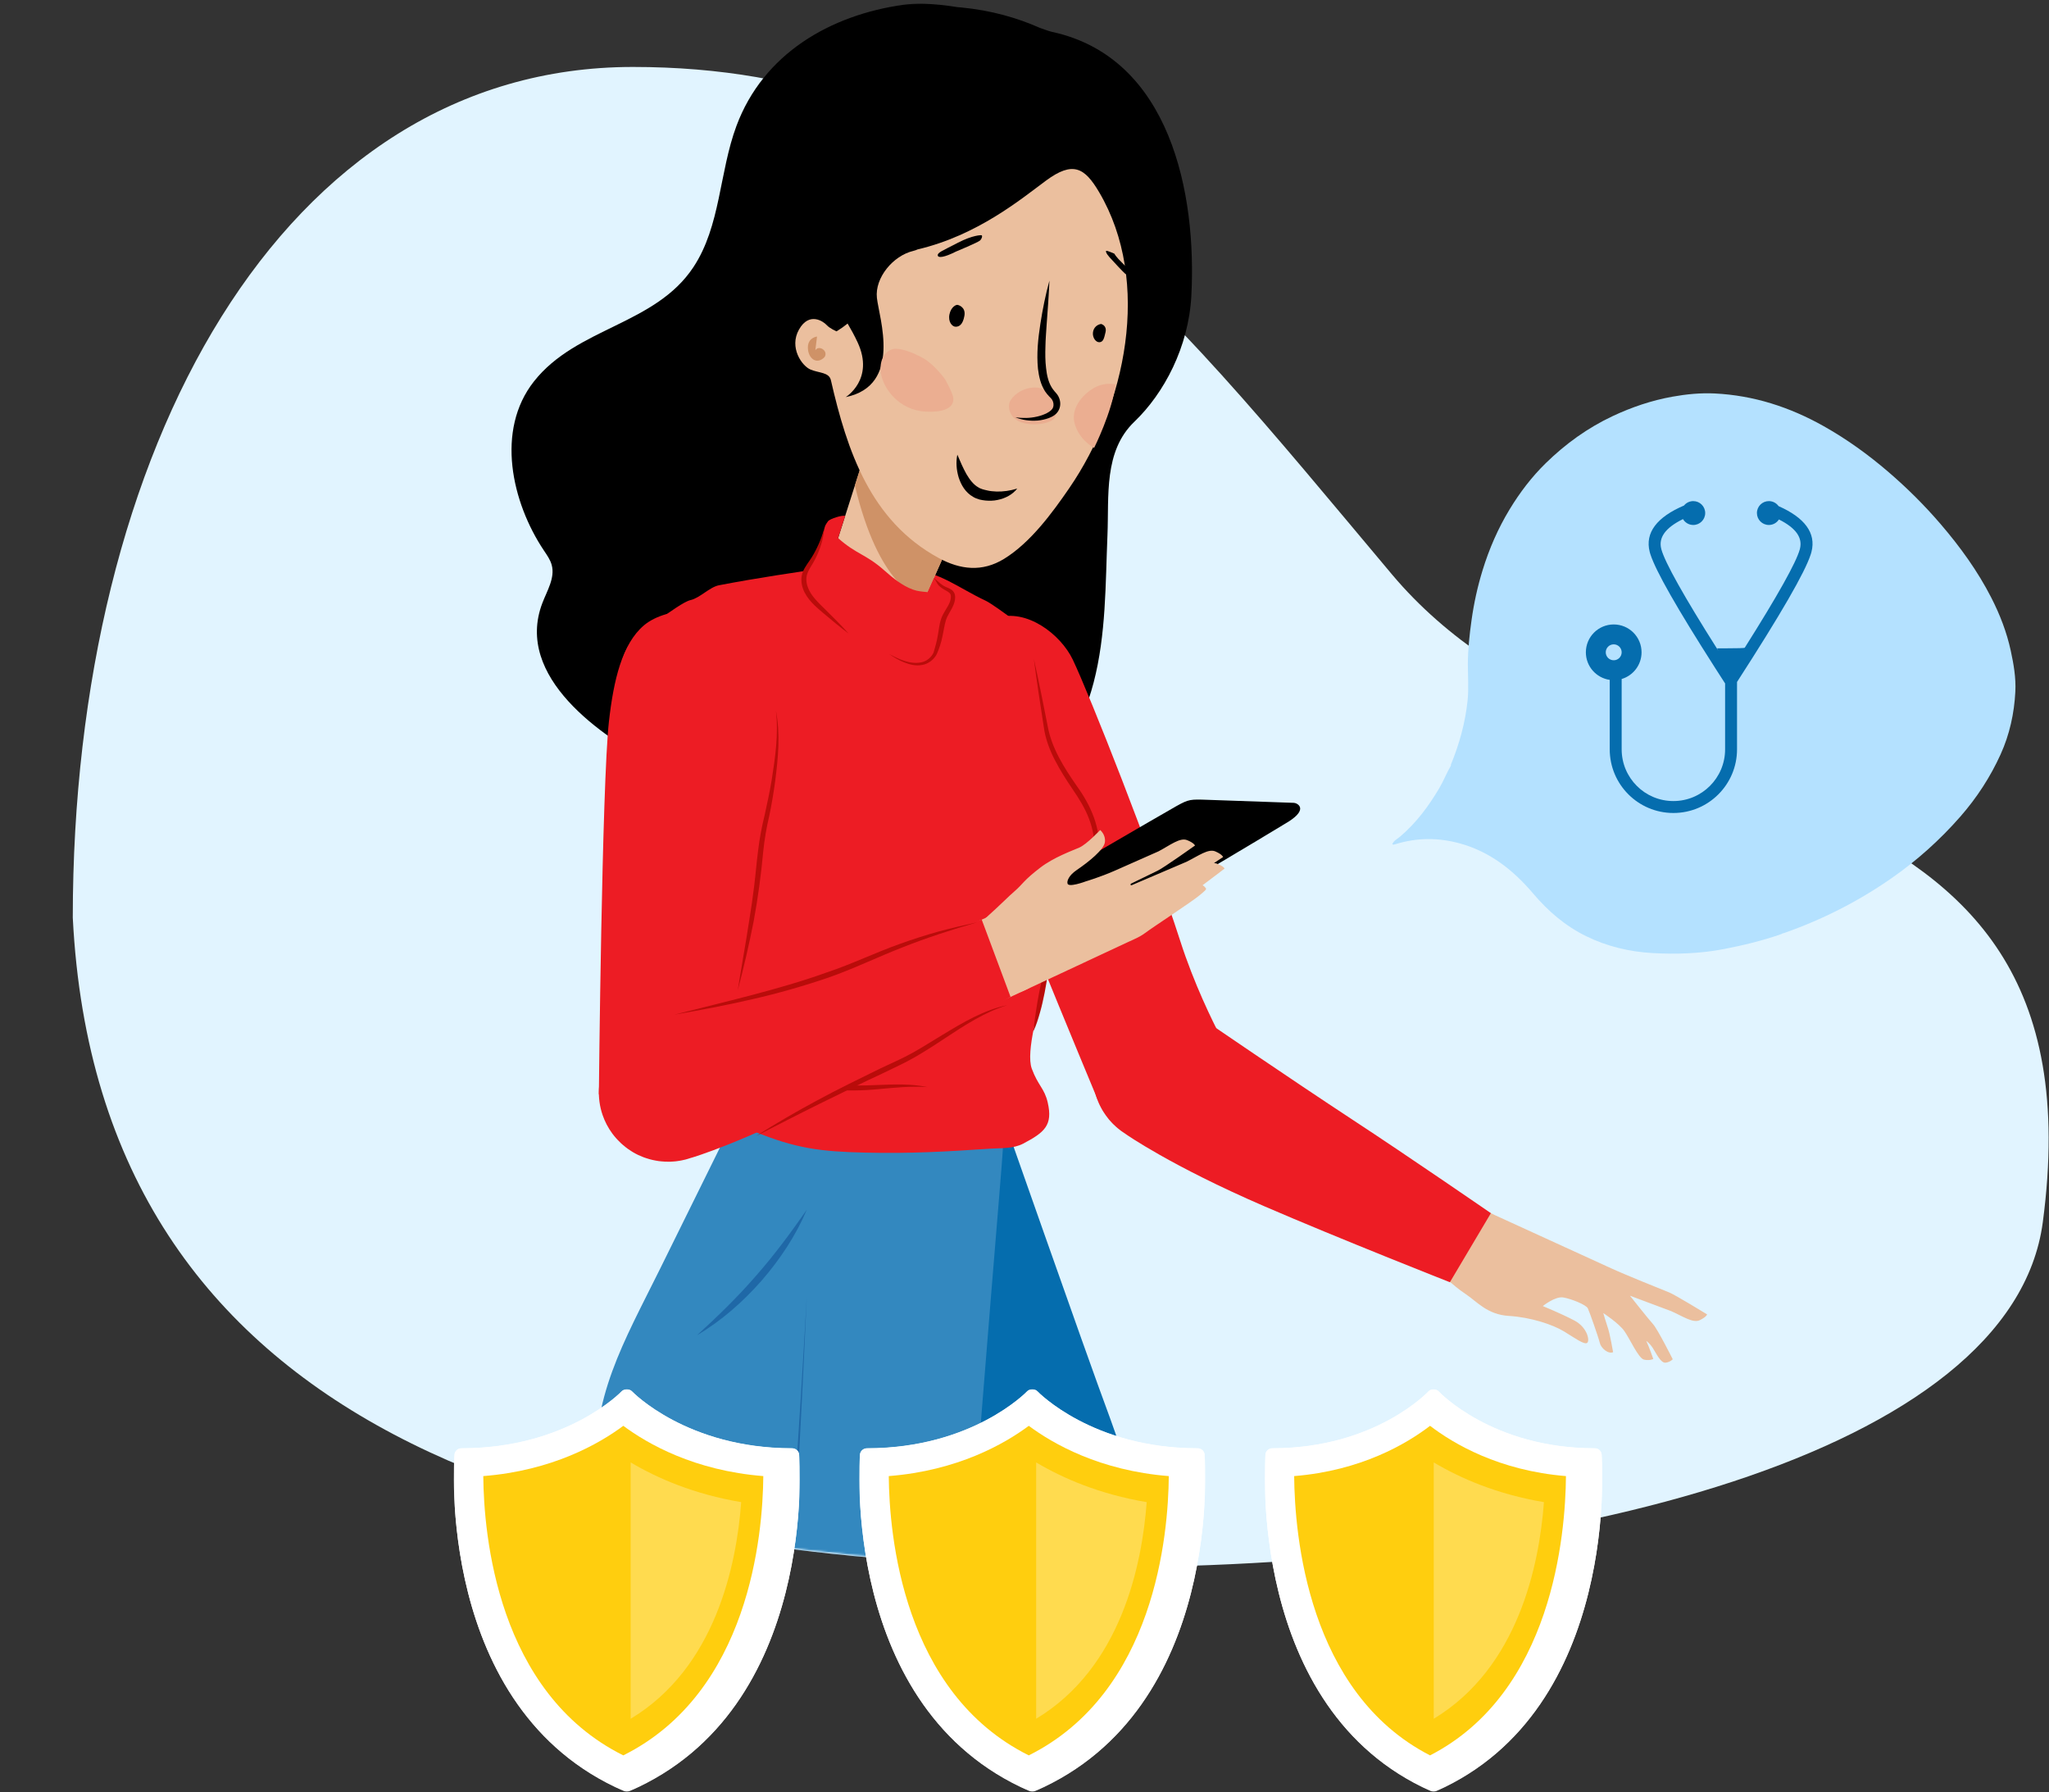 <?xml version="1.0" encoding="UTF-8"?>
<svg width="1043px" height="912px" viewBox="0 0 1043 912" version="1.1" xmlns="http://www.w3.org/2000/svg" xmlns:xlink="http://www.w3.org/1999/xlink">
    <rect x="0" y="0" width="1043" height="912" fill="#333333" stroke="none"/>
    <title>Libra-Plus</title>
    <defs>
        <path d="M322.174,0.602 C143.806,0.602 37.05,195.29 37.05,433.574 C50.205,694.166 284.9,764.109 561.487,764.109 C794.049,764.109 1024.152,706.546 1039.845,588.541 C1072.895,340.012 822.066,393.951 708.503,258.809 C586.939,114.146 500.541,0.602 322.174,0.602 Z" id="path-1"></path>
        <path d="M322.072,34.483 C131.916,164.123 36.838,308.277 36.838,466.947 C49.998,727.233 284.784,797.094 561.479,797.094 C794.132,797.094 1024.325,739.598 1040.023,621.732 C1073.086,373.495 788.25,375.137 743.87,218.779 C686.13,15.348 545.53,-46.085 322.072,34.483 Z" id="path-3"></path>
        <polygon id="path-5" points="0 0.096 171.828 0.096 171.828 204.833 0 204.833"></polygon>
        <polygon id="path-7" points="0 0.017 171.828 0.017 171.828 204.633 0 204.633"></polygon>
        <linearGradient x1="50%" y1="0%" x2="50%" y2="100%" id="linearGradient-9">
            <stop stop-color="#FFFFFF" offset="0%"></stop>
            <stop stop-color="#FFFFFF" offset="100%"></stop>
        </linearGradient>
        <polygon id="path-10" points="0 0.096 176.124 0.096 176.124 204.833 0 204.833"></polygon>
        <polygon id="path-12" points="0 0.017 176.124 0.017 176.124 204.633 0 204.633"></polygon>
        <linearGradient x1="50%" y1="0%" x2="50%" y2="100%" id="linearGradient-14">
            <stop stop-color="#FFFFFF" offset="0%"></stop>
            <stop stop-color="#FFFFFF" offset="100%"></stop>
        </linearGradient>
        <polygon id="path-15" points="0 0.096 176.124 0.096 176.124 204.833 0 204.833"></polygon>
        <polygon id="path-17" points="0 0.017 176.124 0.017 176.124 204.633 0 204.633"></polygon>
    </defs>
    <g id="Ilustraciones-21oct" stroke="none" stroke-width="1" fill="none" fill-rule="evenodd">
        <g id="Libra-Plus">
            <g id="Laura-Copy-3">
                <g id="Background" transform="translate(0, 33.47)">
                    <mask id="mask-2" fill="white">
                        <use xlink:href="#path-1"></use>
                    </mask>
                    <use id="Blob" fill="#E1F4FF" xlink:href="#path-1"></use>
                </g>
                <mask id="mask-4" fill="white">
                    <use xlink:href="#path-3"></use>
                </mask>
                <g id="Mask"></g>
                <g id="Group" mask="url(#mask-4)">
                    <g transform="translate(15.087, -55.73)" id="Persona-/-Woman-/-Laura">
                        <g id="Legs" transform="translate(32.213, 568.787)">
                            <g id="Leg-/-Right" transform="translate(323.295, 0)">
                                <g id="Down" transform="translate(130.497, 425.444)">
                                    <path d="M166.733,618.92 L166.733,618.92 C166.733,618.92 162.506,128.048 119.603,52.338 L119.595,52.34 C119.506,52.186 119.443,52.023 119.352,51.868 C105.8,28.166 75.593,19.933 51.883,33.48 C28.173,47.03 19.939,77.227 33.493,100.929 C34.543,102.764 35.724,104.475 36.964,106.123 L36.906,106.159 C48.649,122.025 36.815,206.013 44.339,254.543 C63.814,380.127 80.632,348.89 128.121,608.008 C129.336,619.276 129.703,622.121 129.791,622.751 C129.797,622.784 129.8,622.817 129.805,622.85 C129.811,622.897 129.816,622.919 129.816,622.919 L129.819,622.919 C130.371,626.422 131.926,629.8 134.51,632.602 C141.468,640.148 153.228,640.626 160.777,633.67 C165.04,629.742 167.045,624.283 166.733,618.92" id="Leg" fill="#CF976F"></path>
                                    <path d="M192.015,457.608 C190.471,441.671 183.27,343.369 181.68,307.662 C180.086,271.951 165.563,159.643 160.836,122.741 C159.143,109.52 155.935,82.009 151.923,64.614 L151.906,64.62 C151.169,59.922 149.995,55.224 148.328,50.581 C134.066,10.881 90.31,-9.741 50.597,4.516 C10.886,18.775 -9.746,62.513 4.518,102.214 C4.75,102.862 5.013,103.494 5.264,104.132 L5.239,104.14 C13.741,129.504 23.604,159.85 28.764,185.222 C38.989,235.466 49.407,298.965 57.37,335.863 C65.338,372.762 102.868,552.601 102.868,552.601 L107.799,583.866 C107.799,583.866 163.785,575.702 170.925,575.315 C178.065,574.929 203.548,569.869 207.963,566.391 C207.963,566.391 193.561,473.546 192.015,457.608" id="Jeans" fill="#056DAE"></path>
                                    <path d="M156.31,576.009 C154.457,570.909 153.441,565.689 152.621,560.436 C151.884,555.173 151.354,549.878 151.66,544.463 C153.518,549.561 154.534,554.783 155.349,560.036 C156.081,565.3 156.611,570.591 156.31,576.009" id="Line" fill="#00549E"></path>
                                    <path d="M202.709,539.329 C186.661,542.956 170.467,545.456 154.231,547.678 C137.985,549.79 121.699,551.62 105.262,552.313 C121.307,548.677 137.501,546.177 153.737,543.96 C169.986,541.857 186.272,540.03 202.709,539.329" id="Line" fill="#00549E"></path>
                                </g>
                                <g id="Group" transform="translate(249.316, 998.108)" fill="#000000">
                                    <g id="Woman-/-Shoe" transform="translate(62.126, 59.805) rotate(-12) translate(-62.126, -59.805) ">
                                        <path d="M56.544,37.287 C56.544,37.287 65.61,28.991 71.491,28.009 C71.491,28.009 72.407,27.823 72.776,28.5 C74.808,32.238 95.005,71.382 99.69,80.929 C104.608,90.948 108.126,95.732 104.193,99.345 L100.261,102.955 L22.711,40.932 C22.711,40.932 14.542,34.997 20.713,27.709 L28.399,18.394 L56.544,37.287 Z" id="Shoe" transform="translate(62.146, 60.674) rotate(-27) translate(-62.146, -60.674) "></path>
                                    </g>
                                </g>
                                <g id="Up">
                                    <path d="M257.502,493.611 L257.599,493.587 C227.773,331.272 200.2,239.346 121.038,51.413 C121.018,51.364 120.958,51.325 120.933,51.275 C120.154,49.202 119.29,47.141 118.227,45.128 C105.136,20.3 75.078,10.424 51.095,23.063 C35.737,31.159 26.634,46.522 25.477,63.045 C25.471,63.086 25.43,63.13 25.427,63.175 C24.787,79.75 23.224,133.124 22.158,161.422 C20.592,202.927 16.666,236.025 36.552,272.43 C56.441,308.837 154.21,494.928 162.055,518.255 L162.066,518.252 C164.711,526.165 169.361,533.527 176.046,539.47 C196.448,557.615 227.704,555.794 245.856,535.398 C256.392,523.563 260.15,508.075 257.502,493.611" id="Leg" fill="#CF976F"></path>
                                    <path d="M280.286,480.573 L280.3,480.567 C280.239,480.36 280.161,480.098 280.079,479.827 C280.068,479.786 280.057,479.745 280.043,479.706 C273.419,457.633 208.957,247.723 194.706,209.387 C180.244,170.487 138.592,50.845 136.173,44.787 C136.164,44.759 136.142,44.74 136.131,44.715 C135.077,41.761 133.818,38.847 132.315,35.99 C115.031,3.107 74.353,-9.546 41.457,7.731 C19.492,19.268 6.57,41.234 5.54,64.348 C5.537,64.39 5.518,64.428 5.518,64.47 C4.48,92.491 2.566,142.253 1.445,170.953 C-0.176,212.456 -4.149,245.551 15.69,281.98 C29.037,306.497 80.569,410.394 112.626,477.782 C128.212,510.543 135.737,529.586 135.737,529.586 L135.759,529.578 C150.73,568.008 193.682,587.746 232.744,573.722 C270.945,560.004 291.474,519.012 280.286,480.573" id="Jeans" fill="#056DAE"></path>
                                </g>
                                <path d="M282.059,964.773 C277.735,936.787 270.732,909.364 264.835,881.668 L246.818,798.685 C235.006,743.323 223.453,687.904 212.218,632.415 C206.69,604.653 201.256,576.871 196.054,549.04 C193.484,535.101 190.819,521.242 187.95,507.41 L183.339,486.725 L178.311,466.134 C171.3,438.752 163.196,411.639 154.021,384.889 C144.92,358.115 134.922,331.62 123.444,305.746 C135.682,331.28 146.036,357.685 155.722,384.296 C165.284,410.96 173.692,438.046 181.061,465.413 L186.349,486.005 L191.106,506.728 C194.039,520.596 196.772,534.521 199.39,548.408 C204.697,576.2 210.238,603.949 215.874,631.681 C226.949,687.186 238.355,742.628 249.77,798.067 L266.801,881.249 L275.28,922.851 C276.594,929.79 278.364,936.685 279.157,943.732 L282.059,964.773 Z" id="Line" fill="#00549E"></path>
                            </g>
                            <g id="Leg-/-Left" transform="translate(-41.417, 0)">
                                <g id="Down" transform="translate(48.108, 442.36)">
                                    <path d="M382.492,88.013 L382.439,88.002 C383.715,82.741 384.193,77.193 383.629,71.501 C380.932,44.332 356.716,24.492 329.541,27.188 C305.654,29.557 287.45,48.547 285.216,71.553 L285.2,71.551 C283.074,91.173 217.422,144.901 190.05,185.68 C119.216,291.206 152.761,279.635 11.978,502.327 C5.243,511.419 3.578,513.765 3.211,514.293 C3.192,514.323 3.173,514.351 3.15,514.384 C3.126,514.417 3.115,514.436 3.115,514.436 L3.117,514.439 C1.149,517.387 0,520.925 0,524.737 C0,534.997 8.322,543.319 18.591,543.319 C24.387,543.319 29.561,540.666 32.971,536.51 L32.971,536.51 C32.971,536.51 355.187,181.027 381.652,91.057 C381.666,91.008 381.677,90.955 381.691,90.908 C381.978,89.923 382.276,88.932 382.492,88.013" id="Leg" fill="#CF976F"></path>
                                    <path d="M340.191,0.222 C306.348,-2.342 276.003,17.553 263.76,47.322 L263.743,47.317 C252.839,71.742 239.042,102.113 225.67,124.286 C199.193,168.195 163.883,222.006 144.776,254.562 C125.669,287.116 31.585,444.929 31.585,444.929 L14.055,471.289 C14.055,471.289 60.807,503.142 66.326,507.688 C71.846,512.232 94.037,525.743 99.64,526.168 C99.64,526.168 151.875,448.059 161.523,435.277 C171.173,422.497 232.404,345.241 255.402,317.871 C278.397,290.5 339.57,203.965 361.066,173.6 C368.767,162.713 383.511,139.917 397.969,118.804 L397.952,118.793 C405.029,108.218 409.576,95.739 410.604,82.148 C413.793,40.085 382.266,3.407 340.191,0.222" id="Jeans" fill="#3388BF"></path>
                                    <path d="M35.934,440.348 C50.549,448.742 64.515,458.071 78.321,467.627 C92.063,477.274 105.64,487.158 118.559,497.981 C103.939,489.593 89.976,480.266 76.173,470.702 C62.439,461.047 48.862,451.162 35.934,440.348" id="Line" fill="#1F68A7"></path>
                                    <path d="M46.67,492.274 C47.742,489.721 49.1,487.4 50.558,485.164 C52.019,482.925 53.579,480.77 55.255,478.708 C56.923,476.638 58.712,474.667 60.598,472.776 C62.486,470.883 64.477,469.077 66.758,467.504 C65.692,470.06 64.334,472.381 62.873,474.62 C61.412,476.856 59.852,479.011 58.173,481.071 C56.5,483.135 54.714,485.109 52.825,487.002 C50.936,488.89 48.948,490.701 46.67,492.274" id="Line" fill="#1F68A7"></path>
                                </g>
                                <g id="Group" transform="translate(22.732, 937.71)" fill="#000000">
                                    <g id="Woman-/-Shoe" transform="translate(62.126, 59.805) rotate(27) translate(-62.126, -59.805) ">
                                        <path d="M56.544,37.287 C56.544,37.287 65.61,28.991 71.491,28.009 C71.491,28.009 72.407,27.823 72.776,28.5 C74.808,32.238 95.005,71.382 99.69,80.929 C104.608,90.948 108.126,95.732 104.193,99.345 L100.261,102.955 L22.711,40.932 C22.711,40.932 14.542,34.997 20.713,27.709 L28.399,18.394 L56.544,37.287 Z" id="Shoe" transform="translate(62.146, 60.674) rotate(-27) translate(-62.146, -60.674) "></path>
                                    </g>
                                </g>
                                <g id="Up" transform="translate(297.316, 0)">
                                    <path d="M191.068,76.934 C192.628,66.467 191.007,55.335 185.623,45.128 C172.532,20.3 142.474,10.424 118.491,23.063 C106.543,29.362 98.359,40.06 94.77,52.277 C84.973,72.338 66.636,110.247 56,131.813 C37.628,169.065 20.531,197.677 23.825,239.028 C27.116,280.376 40.397,490.153 38.036,514.65 L38.053,514.652 C37.744,517.821 37.724,521.067 38.053,524.36 C40.748,551.523 64.963,571.364 92.138,568.667 C113.62,566.539 130.469,550.947 135.276,531.101 L135.328,531.112 C174.034,372.137 186.512,277.21 191.068,76.934" id="Leg" fill="#CF976F"></path>
                                    <path d="M199.712,35.989 C182.428,3.106 141.75,-9.546 108.854,7.732 C95.893,14.539 86.094,24.984 80.008,37.145 C79.98,37.192 79.936,37.234 79.911,37.283 C67.525,62.44 45.463,107.087 32.72,132.834 C14.298,170.061 -2.84,198.651 0.396,240.002 C3.632,281.359 18.211,466.329 18.211,466.329 C18.211,466.329 18.064,472.738 13.666,475.67 C9.267,478.601 7.089,478.496 7.497,481.127 C7.906,483.754 11.109,488.612 11.109,488.612 C11.109,488.612 6.277,492.297 5.437,494.279 C4.598,496.261 6.07,496.653 6.07,496.653 C6.07,496.653 0.846,497.947 1.461,500.078 C2.08,502.209 8.378,506.394 8.378,506.394 L8.77,523.143 L8.955,523.151 C11.087,560.798 40.805,591.971 79.442,594.897 C119.918,597.964 155.393,568.91 160.874,529.257 L160.89,529.257 C160.918,529.044 160.954,528.771 160.99,528.495 C160.995,528.451 161.001,528.406 161.006,528.362 C163.972,505.491 190.824,287.575 193.464,246.767 C196.142,205.353 206.96,79.139 207.228,72.62 C207.231,72.587 207.22,72.551 207.22,72.518 C208.189,60.293 205.842,47.654 199.712,35.989" id="Jeans" fill="#3388BF"></path>
                                    <path d="M51.656,166.441 C62.209,156.792 72.326,146.965 81.579,136.303 C90.912,125.706 99.297,114.375 107.462,102.633 C101.893,115.833 93.819,127.936 84.403,138.773 C74.911,149.541 63.993,159.152 51.656,166.441" id="Line" fill="#1F68A7"></path>
                                    <path d="M51.64,513.911 C47.584,513.312 43.647,512.363 39.756,511.294 C35.857,510.243 32.03,508.987 28.217,507.69 C24.429,506.329 20.654,504.921 16.952,503.309 C13.244,501.716 9.577,500 6.034,497.932 C10.096,498.526 14.03,499.472 17.921,500.543 C21.82,501.592 25.647,502.848 29.46,504.151 C33.245,505.517 37.02,506.925 40.723,508.54 C44.431,510.132 48.098,511.846 51.64,513.911" id="Line" fill="#1F68A7"></path>
                                    <path d="M58.643,492.956 C54.73,493.243 50.867,493.163 47.021,492.956 C43.169,492.771 39.345,492.365 35.526,491.918 C31.719,491.405 27.914,490.842 24.137,490.063 C20.359,489.307 16.596,488.418 12.882,487.16 C16.792,486.87 20.658,486.944 24.507,487.154 C28.356,487.345 32.18,487.748 35.999,488.197 C39.806,488.719 43.611,489.279 47.386,490.061 C51.166,490.817 54.926,491.703 58.643,492.956" id="Line" fill="#1F68A7"></path>
                                </g>
                                <path d="M404.779,146.926 C403.274,181.095 401.551,215.252 399.66,249.402 C397.779,283.554 395.648,317.692 393.058,351.803 C391.768,368.859 390.382,385.908 388.797,402.947 C387.179,419.983 385.498,437.014 383.043,453.989 C381.765,462.466 380.577,470.978 378.012,479.358 C375.533,487.578 372.274,495.773 367.931,503.243 C363.685,510.759 359.068,517.966 354.518,525.208 L340.869,546.918 C322.728,575.894 305.333,605.313 287.797,634.679 C270.294,664.092 252.148,693.126 233.336,721.719 C214.546,750.332 194.735,778.26 174.874,806.099 C169.954,813.083 164.981,820.038 160.232,827.124 C159.014,828.877 157.882,830.679 156.739,832.476 C155.565,834.259 154.477,836.084 153.447,837.936 C151.324,841.607 149.372,845.455 147.262,849.17 C138.877,864.094 129.939,878.688 120.659,893.052 C129.627,878.492 138.242,863.711 146.285,848.637 C148.32,844.869 150.153,841.046 152.227,837.268 C153.235,835.36 154.295,833.489 155.436,831.676 C156.548,829.84 157.653,827.993 158.834,826.21 C163.426,818.97 168.336,811.962 173.179,804.907 C192.741,776.847 212.053,748.64 230.641,719.958 C249.309,691.327 267.312,662.267 284.669,632.827 C301.975,603.325 319.71,574.045 337.937,545.079 L351.679,523.409 C356.254,516.194 360.893,509.009 365.09,501.65 C369.389,494.335 372.479,486.535 375.027,478.425 C377.551,470.454 378.807,461.955 380.13,453.556 C382.687,436.696 384.484,419.693 386.218,402.696 C387.919,385.693 389.421,368.665 390.827,351.627 C396.266,283.463 400.924,215.216 404.779,146.926" id="Line" fill="#1F68A7"></path>
                            </g>
                        </g>
                        <g id="Group" transform="translate(204.485, 24.422)" fill="#000000">
                            <g id="Hair" transform="translate(234.698, 225.418) rotate(7) translate(-234.698, -225.418) ">
                                <path d="M380.418,163.75 C376.86,111.89 355.167,44.651 293.782,38.97 C291.453,38.753 289.272,38.059 287.109,37.645 C275.356,34.08 261.702,31.83 246.198,32.253 C245.623,32.267 245.057,32.299 244.486,32.322 C230.758,31.816 222.088,33.09 216.87,34.489 C180.501,44.256 149.116,67.915 140.041,106.057 C134.205,130.558 138.301,157.553 127.036,180.09 C111.256,211.677 71.831,217.685 53.626,247.587 C37.091,274.734 49.917,310.175 69.065,332.413 C70.906,334.552 72.88,336.673 73.943,339.286 C76.511,345.593 73.184,352.554 71.564,359.164 C61.974,398.203 109.857,422.962 139.199,433.934 C178.048,448.462 222.226,454.728 263.441,448.913 C282.397,446.235 307.164,441.249 322.143,429.329 C341.453,413.968 351.761,389.499 355.029,365.048 C358.374,340.018 354.882,314.582 352.87,289.685 C351.278,269.972 345.678,247.61 359.428,230.782 C372.682,214.57 382.199,189.659 380.418,163.75" id="Hair-/-Straight"></path>
                            </g>
                        </g>
                        <g id="Group" transform="translate(130.849, 297.974)">
                            <g id="Top" transform="translate(368.154, 322.026) rotate(2) translate(-368.154, -322.026) ">
                                <g id="Arm-/-Right" transform="translate(531.522, 269.121) rotate(-4) translate(-531.522, -269.121) translate(340.542, 59.805)">
                                    <path d="M129.24,225.567 L129.259,225.562 L63.138,25.483 C63.12,25.419 63.097,25.359 63.079,25.299 L63.074,25.299 L62.204,22.649 L62.131,22.672 C61.988,22.327 61.822,21.996 61.666,21.66 C61.426,21.127 61.178,20.588 60.906,20.064 C60.722,19.714 60.529,19.369 60.331,19.024 C60.023,18.477 59.701,17.943 59.356,17.419 C59.172,17.129 58.992,16.844 58.799,16.563 C58.247,15.767 57.662,14.981 57.027,14.217 C57.027,14.217 57.027,14.212 57.022,14.212 C51.316,7.399 43.392,3.549 35.191,2.822 C26.986,2.1 18.509,4.496 11.698,10.205 C10.925,10.85 10.202,11.535 9.498,12.239 C9.287,12.46 9.08,12.69 8.863,12.915 C8.394,13.417 7.948,13.923 7.515,14.442 C7.294,14.714 7.073,14.985 6.861,15.257 C6.452,15.786 6.07,16.333 5.697,16.885 C5.522,17.138 5.338,17.391 5.173,17.653 C4.689,18.422 4.238,19.204 3.82,20 C3.649,20.335 3.507,20.676 3.346,21.007 C3.111,21.509 2.876,22.001 2.665,22.502 C2.485,22.944 2.319,23.39 2.158,23.832 C2.016,24.232 1.873,24.637 1.749,25.042 C1.588,25.543 1.431,26.045 1.293,26.551 C1.22,26.845 1.155,27.139 1.086,27.438 C0.603,29.476 0.318,31.556 0.239,33.644 L0.225,34.035 C0.207,34.771 0.212,35.512 0.244,36.253 C0.249,36.308 0.253,36.372 0.253,36.437 C0.41,39.62 1.04,42.794 2.149,45.849 L2.117,45.858 L74.362,244.231 L74.376,244.226 C76.291,249.567 79.779,254.407 84.735,257.963 C97.736,267.306 115.853,264.339 125.195,251.343 C130.773,243.587 131.951,234.013 129.24,225.567" id="Arm" fill="#EBBF9E"></path>
                                    <path d="M255.226,337.294 L255.245,337.275 C255.245,337.275 217.483,297.634 198.922,276.254 C180.352,254.878 138.682,200.124 138.682,200.124 L138.669,200.134 C137.532,198.675 136.239,197.318 134.807,196.094 C134.775,196.066 134.752,196.039 134.72,196.011 C134.076,195.464 133.39,194.948 132.686,194.451 C132.589,194.382 132.502,194.304 132.4,194.235 C131.6,193.688 130.762,193.172 129.888,192.694 C127.315,191.304 124.623,190.347 121.894,189.804 C120.987,189.624 120.076,189.491 119.165,189.403 C118.249,189.316 117.334,189.27 116.427,189.27 C115.516,189.27 114.605,189.316 113.703,189.403 C111.894,189.582 110.118,189.932 108.383,190.442 C101.453,192.493 95.305,197.195 91.583,204.049 C91.579,204.054 91.579,204.063 91.574,204.067 C91.16,204.836 90.792,205.618 90.456,206.404 C90.35,206.653 90.254,206.906 90.157,207.159 C89.931,207.72 89.729,208.286 89.545,208.856 C89.453,209.132 89.366,209.408 89.283,209.689 C89.103,210.296 88.956,210.917 88.823,211.538 C88.777,211.745 88.717,211.952 88.68,212.159 C88.524,212.946 88.413,213.733 88.331,214.51 C88.298,214.837 88.285,215.159 88.262,215.481 C88.225,215.968 88.197,216.452 88.188,216.939 C88.179,217.321 88.183,217.707 88.188,218.089 C88.202,218.503 88.225,218.913 88.253,219.331 C88.281,219.741 88.299,220.155 88.345,220.564 C88.377,220.873 88.437,221.181 88.479,221.484 C88.607,222.386 88.782,223.283 88.999,224.171 C89.054,224.406 89.105,224.645 89.169,224.875 C89.312,225.404 89.468,225.919 89.643,226.43 C89.708,226.628 89.777,226.817 89.846,227.01 C90.725,229.476 91.945,231.813 93.486,233.961 C93.542,234.044 93.597,234.118 93.652,234.196 C94.043,234.725 94.444,235.245 94.872,235.756 L94.849,235.774 C94.849,235.774 109.015,252.871 139.26,281.185 C163.583,303.964 226.141,365.584 226.141,365.584 L226.15,365.575 C229.362,368.74 233.638,370.857 238.474,371.317 C249.643,372.363 259.54,364.17 260.593,353.005 C261.159,347.006 259.032,341.388 255.226,337.294" id="Arm" fill="#EBBF9E" transform="translate(174.433, 280.338) rotate(-16) translate(-174.433, -280.338) "></path>
                                    <path d="M352.927,369.495 C350.405,367.416 333.4,353.148 328.494,348.556 L277.295,301.53 L277.208,301.608 C273.024,298.346 267.585,296.703 261.915,297.494 C250.807,299.039 243.058,309.297 244.605,320.403 C245.089,323.881 246.433,327.028 248.389,329.669 C249.3,331.32 251.279,334.665 254.243,338.41 C258.431,343.706 261.359,351.619 271.663,355.659 C281.966,359.704 291.465,366.697 295.824,371.767 C300.182,376.842 303.463,381.457 305.226,381.01 C306.993,380.56 307.839,373.544 302.625,368.184 C297.415,362.824 289.591,356.203 289.591,356.203 C289.591,356.203 297.106,353.333 300.824,355.247 C304.538,357.166 310.746,362.388 311.027,364.38 C311.304,366.368 311.622,380.321 311.388,382.994 C311.153,385.662 313.551,389.789 316.368,389.596 C316.368,389.596 317.711,380.285 317.66,377.046 C317.613,373.803 317.769,369.119 317.769,369.119 C317.769,369.119 323.66,376.412 325.124,381.081 C326.583,385.742 327.689,396.544 330.123,398.03 C332.562,399.511 334.753,399.208 334.753,399.208 C334.753,399.208 334.66,392.731 334.19,389.345 C334.19,389.345 335.405,390.803 336.22,393.734 C337.035,396.66 337.643,402.456 340.142,402.926 C342.641,403.386 344.122,402.369 344.122,402.369 C344.122,402.369 341.562,385.485 340.094,382.242 C338.63,378.989 333.42,364.911 333.42,364.911 L350.991,378.894 C355.864,383.288 359.597,388.243 363.38,387.719 C367.167,387.195 367.82,386.081 367.82,386.081 C367.82,386.081 355.449,371.579 352.927,369.495" id="Hand" fill="#EBBF9E" transform="translate(306.114, 350.172) rotate(-16) translate(-306.114, -350.172) "></path>
                                    <path d="M132.822,217.934 C128.966,209.879 120.148,190.369 113.881,168.19 C100.972,122.555 71.998,41.059 64.226,23.306 C58.524,10.31 41.718,-3.62 26.237,0.852 C16.389,3.704 7.825,10.393 4.194,17.087 C-2.76,29.899 -0.123,48.641 5.275,69.085 C13.494,100.206 69.164,247.772 69.164,247.772 C69.164,247.772 69.247,247.873 69.435,248.016 C71.952,254.949 76.623,261.164 83.282,265.502 C99.601,276.124 121.446,271.514 132.077,255.206 C139.656,243.563 139.467,229.122 132.822,217.934" id="Sweater" fill="#ED1C24"></path>
                                    <path d="M200.157,270.919 C178.038,243.36 143.267,198.286 143.267,198.286 L143.24,198.309 C142.738,197.674 142.214,197.058 141.666,196.455 C141.496,196.266 141.321,196.073 141.146,195.884 C140.672,195.387 140.193,194.9 139.682,194.421 C139.328,194.085 138.951,193.759 138.573,193.432 C138.182,193.092 137.8,192.751 137.386,192.424 C136.557,191.762 135.688,191.122 134.776,190.529 C134.772,190.524 134.772,190.52 134.767,190.52 C131.514,188.403 128.044,186.917 124.486,185.983 C122.462,185.449 120.414,185.081 118.361,184.915 C117.225,184.823 116.088,184.786 114.961,184.804 C112.696,184.845 110.446,185.103 108.237,185.563 C107.133,185.797 106.042,186.087 104.961,186.423 C101.731,187.43 98.634,188.911 95.785,190.829 C91.994,193.387 88.635,196.735 85.975,200.816 C85.368,201.754 84.816,202.716 84.305,203.691 C84.139,204.004 83.997,204.321 83.845,204.643 C83.514,205.31 83.205,205.986 82.92,206.667 C82.768,207.04 82.626,207.417 82.488,207.794 C82.244,208.443 82.023,209.096 81.821,209.754 C81.706,210.136 81.586,210.518 81.48,210.9 C81.292,211.608 81.135,212.326 80.988,213.043 C80.924,213.365 80.841,213.692 80.786,214.023 C80.606,215.026 80.477,216.029 80.395,217.041 C80.363,217.409 80.363,217.782 80.344,218.15 C80.307,218.812 80.275,219.47 80.279,220.128 C80.279,220.607 80.308,221.085 80.326,221.563 C80.354,222.111 80.386,222.658 80.432,223.201 C80.478,223.712 80.538,224.223 80.602,224.729 C80.672,225.23 80.759,225.727 80.846,226.224 C80.943,226.753 81.031,227.286 81.15,227.811 C81.252,228.253 81.376,228.685 81.496,229.127 C81.799,230.277 82.163,231.413 82.587,232.527 C82.692,232.807 82.78,233.083 82.895,233.364 C83.13,233.957 83.41,234.537 83.682,235.117 C83.848,235.453 84.004,235.793 84.17,236.124 C84.46,236.699 84.777,237.261 85.104,237.817 C85.288,238.139 85.482,238.452 85.68,238.774 C86.029,239.326 86.384,239.878 86.766,240.412 C86.964,240.693 87.175,240.964 87.382,241.236 C87.801,241.792 88.22,242.349 88.671,242.878 L88.653,242.892 C88.653,242.892 105.41,265.27 144.202,299.46 C175.575,327.116 222.282,365.59 222.282,365.59 L252.992,338.62 C252.992,338.62 222.782,299.104 200.157,270.919" id="Sweater" fill="#ED1C24" transform="translate(166.636, 275.195) rotate(-16) translate(-166.636, -275.195) "></path>
                                </g>
                                <g transform="translate(179.475, 46.004)">
                                    <path d="M207.791,272.197 C205.854,264.951 202.619,263.893 199.08,255.249 C195.587,246.706 201.868,223.253 203.396,214.145 C205.605,200.951 214.823,182.48 219.908,170.11 C223.944,160.284 228.965,150.14 227.63,139.605 C225.937,126.195 214.62,116.405 207.478,104.927 C195.656,85.937 214.524,71.796 206.231,51.016 C204.717,47.225 202.743,43.398 199.117,40.044 C195.228,36.451 172.2,20.156 167.331,18.073 C153.005,11.94 143.877,4.373 128.322,3.397 C117.296,2.703 100.746,1.428 89.876,3.397 C70.313,6.949 50.737,10.496 31.349,14.944 C26.6,16.035 21.864,21.776 17.138,22.986 C13.894,23.818 6.204,29.932 3.176,32.108 C-1.937,35.775 5.173,52.538 6.383,58.05 C12.959,87.97 22.255,117.256 28.477,147.26 C34.694,177.254 48.822,227.762 42.835,257.807 C40.576,269.174 37.391,273.954 44.533,283.077 C48.049,287.562 53.466,290.101 58.813,292.07 C80.442,300.02 92.895,301.188 115.937,300.912 C139.172,300.641 156.852,298.975 179.963,296.625 C184.768,296.132 191.059,296.381 196.07,293.51 C206.77,287.387 210.847,283.615 207.791,272.197 Z" id="Sweater" fill="#ED1C24"></path>
                                    <path d="M146.289,266.483 C137.992,266.17 129.847,267.334 121.632,268.36 C113.422,269.482 105.005,269.869 96.671,269.473 C88.342,268.907 80.058,267.767 71.95,265.908 C63.952,264.086 55.392,261.722 49.34,255.824 C56.082,260.769 64.311,262.421 72.368,263.829 C80.477,265.236 88.627,266.382 96.823,266.727 C105.019,267.339 113.183,266.925 121.425,266.258 C129.649,265.664 138.084,265.029 146.289,266.483" id="Line" fill="#B90C0A"></path>
                                    <path d="M192.852,46.834 C195.788,58.118 198.475,69.444 201.089,80.784 C203.547,92.037 210.256,101.698 217.159,110.949 C224.278,120.127 230.035,131.623 229.285,143.818 C229.074,149.942 226.386,155.517 223.906,160.729 C221.315,165.992 218.356,171.034 215.194,175.947 L215.208,175.929 C213.869,178.441 212.672,181.068 211.697,183.777 C212.415,180.98 213.386,178.257 214.596,175.616 L214.61,175.589 C217.399,170.496 219.994,165.284 222.392,160.021 C224.674,154.698 226.915,149.353 226.938,143.708 C227.191,138.059 225.986,132.433 223.786,127.216 C221.6,121.958 218.42,117.205 214.992,112.554 C211.54,107.83 208.204,102.99 205.314,97.833 C202.424,92.713 200.082,87.059 199.115,81.24 C196.902,69.789 194.753,58.334 192.852,46.834" id="Line" fill="#B90C0A"></path>
                                    <path d="M26.023,141.532 C27.984,136.237 30.478,131.149 33.262,126.227 C35.996,121.249 39.291,116.639 42.485,112.053 C45.798,107.512 48.743,102.838 51.606,98.036 C54.44,93.228 57.008,88.26 59.553,83.222 C58.08,88.678 55.959,93.946 53.479,99.043 C51.026,104.14 48.025,109.035 44.762,113.612 C41.477,118.204 38.177,122.703 35.062,127.335 C31.937,131.968 29.001,136.738 26.023,141.532" id="Line" fill="#B90C0A"></path>
                                    <path d="M206.234,195.993 C206.138,199.453 205.88,202.852 205.558,206.261 C205.268,209.675 204.776,213.051 204.265,216.432 C203.694,219.805 203.105,223.177 202.267,226.507 C201.444,229.829 200.592,233.192 199.157,236.352 C199.759,229.497 200.459,222.744 201.54,216 C202.111,212.633 202.682,209.265 203.469,205.93 C204.228,202.595 205.015,199.245 206.234,195.993" id="Line" fill="#B90C0A"></path>
                                </g>
                                <g id="Arm-/-Left" transform="translate(156.465, 73.606)">
                                    <path d="M216.495,150.097 C210.839,147.59 204.682,147.829 199.454,150.194 L199.445,150.175 C199.445,150.175 148.547,173.978 121.691,185.069 C94.834,196.156 27.949,218.836 27.949,218.836 L27.959,218.863 C27.337,219.084 26.725,219.333 26.113,219.595 C25.911,219.682 25.713,219.774 25.52,219.862 C25.009,220.096 24.502,220.345 24.005,220.607 C23.642,220.8 23.288,221.007 22.929,221.219 C22.565,221.435 22.197,221.637 21.838,221.872 C21.102,222.35 20.375,222.856 19.666,223.418 C18.884,224.034 18.133,224.687 17.429,225.364 C16.422,226.343 15.529,227.397 14.691,228.483 C7.337,237.996 6.537,251.319 13.145,261.702 C13.674,262.525 14.245,263.335 14.866,264.117 C14.871,264.122 14.871,264.126 14.871,264.126 C15.446,264.849 16.044,265.529 16.665,266.178 C16.868,266.39 17.08,266.583 17.287,266.79 C17.724,267.222 18.161,267.641 18.621,268.037 C18.874,268.257 19.127,268.464 19.39,268.676 C19.832,269.035 20.278,269.375 20.738,269.707 C21.01,269.9 21.272,270.093 21.548,270.272 C22.045,270.608 22.556,270.916 23.076,271.215 C23.315,271.353 23.55,271.505 23.794,271.639 C24.525,272.034 25.276,272.402 26.04,272.734 C26.325,272.858 26.61,272.954 26.9,273.065 C27.402,273.267 27.908,273.46 28.419,273.635 C28.796,273.759 29.173,273.865 29.551,273.976 C29.983,274.1 30.411,274.215 30.849,274.321 C31.263,274.422 31.677,274.514 32.096,274.592 C32.501,274.67 32.901,274.735 33.311,274.795 C33.752,274.864 34.194,274.933 34.636,274.979 C35.004,275.015 35.368,275.029 35.731,275.052 C36.73,275.121 37.724,275.135 38.722,275.098 C38.953,275.089 39.183,275.094 39.417,275.08 C39.942,275.048 40.467,274.983 40.991,274.923 C41.3,274.887 41.603,274.854 41.907,274.808 C42.432,274.735 42.952,274.634 43.467,274.532 C43.771,274.468 44.065,274.403 44.364,274.33 C44.889,274.206 45.409,274.072 45.934,273.916 C46.201,273.833 46.467,273.741 46.734,273.649 C47.277,273.47 47.82,273.295 48.354,273.079 L48.359,273.097 C48.359,273.097 69.624,264.895 107.038,244.708 C137.139,228.473 217.512,187.719 217.512,187.719 L217.507,187.71 C221.626,185.612 225.087,182.143 227.107,177.589 C231.769,167.063 227.019,154.762 216.495,150.097" id="Arm" fill="#EBBF9E"></path>
                                    <path d="M69.822,36.166 L69.864,33.374 L69.785,33.378 C69.767,33.006 69.721,32.629 69.684,32.251 C69.634,31.672 69.574,31.092 69.491,30.512 C69.431,30.121 69.362,29.726 69.288,29.33 C69.178,28.723 69.045,28.111 68.897,27.504 C68.814,27.173 68.741,26.841 68.649,26.51 C68.386,25.567 68.097,24.633 67.742,23.704 C64.981,16.44 59.877,10.754 53.614,7.179 C49.137,4.635 44.07,3.163 38.856,2.965 C34.673,2.809 30.402,3.471 26.247,5.045 C25.299,5.404 24.392,5.813 23.504,6.25 C23.223,6.383 22.952,6.535 22.685,6.678 C22.073,6.995 21.479,7.327 20.899,7.685 C20.605,7.865 20.31,8.044 20.025,8.233 C19.463,8.605 18.916,8.992 18.382,9.392 C18.138,9.576 17.88,9.751 17.636,9.944 C16.928,10.51 16.242,11.099 15.589,11.72 C15.317,11.973 15.073,12.244 14.811,12.507 C14.424,12.898 14.038,13.293 13.674,13.707 C13.357,14.057 13.057,14.42 12.763,14.788 C12.491,15.12 12.225,15.455 11.971,15.796 C11.654,16.219 11.346,16.642 11.051,17.079 C10.881,17.328 10.724,17.585 10.563,17.843 C9.436,19.614 8.488,21.486 7.724,23.432 C7.678,23.557 7.627,23.672 7.586,23.791 C7.324,24.486 7.084,25.185 6.873,25.898 C6.854,25.949 6.84,26.009 6.826,26.064 C5.92,29.128 5.478,32.33 5.52,35.577 L5.492,35.582 L8.594,246.67 L8.607,246.67 C8.663,252.342 10.365,258.056 13.881,263.042 C23.094,276.135 41.18,279.282 54.277,270.067 C62.086,264.57 66.343,255.916 66.559,247.047 L66.573,247.047 L69.818,36.359 C69.822,36.29 69.818,36.231 69.822,36.166" id="Arm" fill="#EBBF9E"></path>
                                    <path d="M218.23,137.289 C218.23,137.289 284.82,95.251 291.032,91.52 C297.245,87.785 297.94,87.785 306.918,87.785 C318.078,87.785 349.145,87.812 350.705,87.789 C352.265,87.771 358.519,90.503 348.188,97.528 C341.437,102.115 266.946,149.936 266.946,149.936 L218.23,137.289 Z" id="Mobile" fill="#000000"></path>
                                    <path d="M305.72,131.323 C310.814,127.265 316.613,122.44 316.613,122.44 C316.613,122.44 316.139,121.211 312.407,120.02 C311.993,119.886 311.569,119.85 311.132,119.845 C313.741,117.991 315.66,116.606 315.66,116.606 C315.66,116.606 315.274,115.341 311.634,113.897 C307.993,112.448 303.06,116.478 297.133,119.67 C297.133,119.67 270.202,132.34 269.664,132.551 C269.126,132.758 268.688,132.105 269.466,131.686 C270.244,131.272 281.178,125.453 282.646,124.689 C285.628,123.143 301.164,111.256 301.164,111.256 C301.164,111.256 300.741,110 297.059,108.657 C293.378,107.314 288.564,111.486 282.729,114.844 L282.425,114.987 L282.568,114.89 C282.485,114.936 282.407,114.987 282.319,115.042 L260.782,125.485 C253.336,129.064 246.282,131.41 246.282,131.41 C246.282,131.41 236.912,135.325 236.931,132.574 C236.931,132.574 236.862,132.298 236.908,131.829 C236.912,131.792 236.921,131.755 236.926,131.714 C236.949,131.539 237,131.323 237.064,131.098 C237.115,130.937 237.193,130.757 237.266,130.578 C237.359,130.348 237.455,130.118 237.607,129.865 C238.256,128.692 239.393,127.307 241.473,125.784 C247.441,121.418 254.947,114.918 255.274,111.095 C255.601,107.268 252.637,105.064 252.637,105.064 C252.637,105.064 246.084,112.572 242.283,114.38 C238.477,116.192 229.512,119.776 222.881,125.218 C214.524,132.064 214.156,134.028 210.345,137.547 C206.539,141.062 204.643,143.505 194.62,153.152 L194.703,153.138 C191.767,155.548 189.443,158.764 188.155,162.628 C184.519,173.545 190.419,185.34 201.339,188.979 C206.986,190.861 212.862,190.175 217.741,187.595 C222.214,185.313 226.677,183.031 231.151,180.749 L257.294,167.408 C261.045,165.494 264.8,163.576 268.555,161.662 C271.574,160.121 274.56,158.847 277.225,156.717 C281.73,153.096 300.29,140.142 304.459,136.406 C308.201,133.053 307.809,133.26 307.124,132.418 C306.677,131.884 306.208,131.539 305.72,131.323" id="Hand-" fill="#EBBF9E"></path>
                                    <path d="M72.77,245.411 C72.77,245.411 71.758,211.138 75.577,181.107 C81.574,133.944 90.971,69.774 87.206,58.457 C81.04,39.94 73.718,2.636 43.079,0.984 C32.839,0.432 22.549,3.933 16.912,9.058 C6.134,18.866 2.453,37.433 0.815,58.512 C-1.67,90.609 2.306,248.268 2.306,248.268 C2.306,248.268 6.084,260.192 72.77,245.411" id="Sweater" fill="#ED1C24"></path>
                                    <path d="M193.957,152.685 C193.957,152.685 146.719,169.922 112.775,182.339 C79.581,194.479 25.748,213.005 25.748,213.005 L25.762,213.037 C24.998,213.308 24.252,213.607 23.507,213.929 C23.267,214.035 23.028,214.136 22.798,214.247 C22.172,214.532 21.555,214.836 20.943,215.158 C20.511,215.392 20.083,215.645 19.655,215.894 C19.204,216.156 18.753,216.414 18.311,216.699 C17.423,217.274 16.539,217.89 15.688,218.562 C15.683,218.562 15.679,218.567 15.674,218.571 C7.073,225.357 2.485,235.335 2.264,245.492 C2.163,250.001 2.922,254.555 4.584,258.87 C5.826,262.104 7.57,265.214 9.834,268.08 C9.834,268.08 9.839,268.085 9.839,268.089 C10.538,268.964 11.27,269.792 12.025,270.583 C12.273,270.841 12.526,271.075 12.78,271.328 C13.309,271.848 13.847,272.363 14.399,272.842 C14.712,273.113 15.021,273.366 15.338,273.619 C15.872,274.056 16.42,274.475 16.981,274.875 C17.303,275.105 17.63,275.34 17.961,275.565 C18.569,275.97 19.195,276.347 19.825,276.711 C20.115,276.881 20.396,277.06 20.695,277.221 C21.588,277.709 22.499,278.15 23.424,278.555 C23.769,278.707 24.119,278.822 24.464,278.96 C25.08,279.204 25.697,279.448 26.318,279.655 C26.774,279.807 27.234,279.935 27.694,280.064 C28.214,280.221 28.748,280.363 29.277,280.487 C29.779,280.612 30.281,280.717 30.787,280.819 C31.279,280.911 31.776,280.994 32.273,281.063 C32.807,281.145 33.341,281.228 33.875,281.283 C34.326,281.334 34.786,281.352 35.242,281.38 C36.433,281.458 37.625,281.477 38.822,281.431 C39.112,281.421 39.402,281.426 39.696,281.408 C40.331,281.371 40.971,281.293 41.615,281.219 C41.988,281.178 42.361,281.136 42.729,281.081 C43.359,280.989 43.99,280.869 44.62,280.74 C44.988,280.662 45.352,280.584 45.716,280.497 C46.355,280.345 46.986,280.184 47.616,279.995 C47.943,279.894 48.274,279.779 48.601,279.673 C49.259,279.457 49.917,279.241 50.566,278.979 L50.575,278.997 C50.575,278.997 77.137,270.284 121.942,244.471 C158.177,223.599 210.013,191.526 210.013,191.526 L193.957,152.685 Z" id="Sweater" fill="#ED1C24"></path>
                                    <path d="M85.551,49.999 C88.294,61.781 87.562,74.059 86.439,86.011 C85.823,92.01 85.077,98.004 84.01,103.938 C82.836,109.877 82.044,115.674 81.635,121.673 C80.954,133.611 79.776,145.7 77.99,157.592 C76.085,169.489 73.789,181.293 71.11,193.024 C72.537,181.073 74.341,169.19 75.712,157.275 C76.462,151.327 77.139,145.374 77.64,139.416 C78.165,133.454 78.418,127.469 79.003,121.452 C79.495,115.458 80.448,109.348 81.667,103.515 C82.739,97.627 83.825,91.729 84.599,85.795 C86.053,73.949 87.392,61.909 85.551,49.999" id="Line" fill="#B90C0A"></path>
                                    <path d="M39.352,206.51 C52.279,202.751 65.238,199.131 78.105,195.267 C90.963,191.384 103.747,187.285 116.186,182.303 C128.731,177.652 140.613,171.294 153.213,166.349 C159.486,163.855 165.846,161.583 172.27,159.531 C178.722,157.571 185.22,155.805 191.75,154.158 C178.956,158.358 166.315,162.926 154.032,168.304 C141.745,173.594 129.822,179.947 117.194,184.874 C104.566,189.677 91.713,193.841 78.685,197.295 C65.671,200.819 52.523,203.731 39.352,206.51" id="Line" fill="#B90C0A"></path>
                                    <path d="M83.021,266.795 C92.952,259.991 103.173,253.611 113.569,247.534 C123.96,241.434 134.609,235.803 145.225,230.14 C150.573,227.347 156.017,224.822 161.088,221.739 C166.201,218.676 171.111,215.221 176.173,211.968 C186.192,205.417 196.606,198.678 208.4,195.812 C196.988,199.777 187.158,206.807 177.374,213.721 C172.501,217.245 167.531,220.654 162.395,223.883 C157.222,227.126 151.774,229.749 146.5,232.587 C135.787,238.034 125.188,243.692 114.604,249.374 C104.015,255.051 93.55,260.958 83.021,266.795" id="Line" fill="#B90C0A"></path>
                                </g>
                            </g>
                        </g>
                        <g id="Head" transform="translate(469.303, 288.357) rotate(7) translate(-469.303, -288.357) translate(349.653, 90.541)">
                            <g id="Woman-/-Neck" transform="translate(58.878, 191.531)">
                                <path d="M15.211,18.401 L5.073,72.221 C5.073,72.221 7.351,86.947 16.361,94.597 C31.377,107.345 56.338,114.844 56.416,107.4 C56.545,95.494 55.708,80.253 55.708,80.253 L64.548,51.322 L15.211,18.401 Z" id="Neck" fill="#EBBF9E"></path>
                                <path d="M13.668,26.669 C31.952,75.74 51.686,79.075 55.701,80.394 C55.701,80.38 55.695,80.336 55.695,80.336 L64.478,51.702 L15.192,18.402 L13.668,26.669 Z" id="Shadow" fill="#CF9267"></path>
                                <path d="M33.812,67.71 C23.296,60.482 18.971,61.481 8.455,54.253 L10.641,42.656 C9.56,42.086 3.066,44.942 2.293,46.396 C0.416,49.915 1.488,48.36 -0.169,57.736 C-2.438,70.626 -10.344,72.361 -4.085,83.02 C-0.744,88.715 10.659,94.7 15.648,99.006 C21.92,104.416 25.257,103.569 32.933,106.629 C40.609,109.692 56.49,117.633 64.511,107.797 C65.956,106.021 64.958,96.954 66.817,88.6 C68.809,79.647 72.73,75.024 67.309,73.345 C62.33,71.799 61.405,70.139 59.371,68.427 L57.051,75.986 C54.502,76.041 52.081,76.22 49.486,75.622 C43.77,74.311 38.598,70.994 33.812,67.71" id="Sweater" fill="#ED1C24"></path>
                                <path d="M59.369,68.428 C62.052,70.204 63.935,71.878 66.944,72.522 C67.662,72.748 68.435,72.973 69.218,73.456 C70.009,73.926 70.69,74.781 70.994,75.674 C71.555,77.44 71.344,79.133 70.943,80.697 C70.097,83.812 68.495,86.351 68.021,89.01 C67.547,91.683 67.542,94.733 67.239,97.709 C67.013,100.782 66.41,103.658 65.513,106.703 C64.381,109.749 61.827,112.219 58.771,113.116 C55.734,114.11 52.559,113.7 49.669,112.96 C46.728,112.251 44.013,110.949 41.371,109.601 C46.783,111.722 52.922,113.7 58.316,111.796 C60.948,110.894 62.968,108.681 63.796,106.124 C64.234,103.391 64.74,100.401 64.846,97.539 C65.076,94.6 64.85,91.66 65.55,88.49 C66.259,85.284 67.989,82.708 68.734,80.09 C69.135,78.811 69.218,77.426 68.974,76.322 C68.776,75.273 67.782,74.675 66.369,74.133 C65.011,73.594 63.497,72.959 62.259,71.952 C61.703,71.432 61.132,70.839 60.727,70.158 C60.368,69.537 59.88,68.994 59.369,68.428" id="Line" fill="#B90C0A"></path>
                                <path d="M0.87,50.33 C1.068,55.759 0.06,61.247 -1.873,66.409 C-2.77,69.035 -4.252,71.409 -4.809,73.765 C-5.411,76.069 -4.988,78.535 -3.888,80.743 C-1.734,85.238 2.84,88.297 7.064,91.619 C11.33,94.903 15.583,98.229 19.678,101.795 C14.971,99.113 10.419,96.187 5.891,93.229 C1.482,90.303 -3.506,87.244 -6.221,81.87 C-7.478,79.262 -8.044,76.06 -7.174,73.134 C-6.286,70.259 -4.79,68.028 -3.699,65.64 C-1.472,60.842 0.005,55.676 0.87,50.33" id="Line" fill="#B90C0A"></path>
                            </g>
                            <g id="Woman-/-Face" transform="translate(1.309, 3.35)">
                                <path d="M176.358,51.373 C167.596,40.001 161.241,37.236 148.843,48.994 C137.49,59.768 117.665,80.856 88.268,91.676 C87.66,92.063 86.979,92.408 86.197,92.693 C76.262,96.369 68.388,108.652 70.725,118.662 C73.063,128.668 89.128,161.285 61.13,170.738 C61.13,170.738 74.688,159.946 63.758,142.363 C61.632,138.95 59.52,136.07 57.522,133.457 C56.008,135.035 54.32,136.581 52.428,138.08 C52.428,138.08 48.931,137.133 47.025,135.509 C45.125,133.885 37.394,129.74 33.344,139.47 C29.29,149.209 37.099,157.742 41.655,159.007 C46.22,160.282 51.158,159.159 52.594,163.125 C65.185,197.867 81.278,231.643 117.946,246.189 C129.699,250.849 140.955,250.766 151.19,242.596 C163.45,232.811 172.594,216.544 179.731,202.817 C203.017,158.023 208.894,93.609 176.358,51.373" id="Face-/-Oval" fill="#EBBF9E"></path>
                                <g id="Group" transform="translate(77.086, 76.259)">
                                    <g id="Woman-/-Expression" transform="translate(-4.602, 0)">
                                        <path d="M47.047,4.283 C47.047,4.283 42.908,4.625 35.676,9.594 C28.445,14.565 26.01,15.752 26.352,17.179 C26.697,18.606 29.839,17.781 35.284,14.14 C35.284,14.14 45.956,8.095 46.812,7.008 C47.665,5.92 47.886,4.134 47.047,4.283" id="-Eyebrow-/-Left" fill="#000000"></path>
                                        <path d="M115.469,5.348 C115.469,5.348 112.506,4.468 111.529,4.382 C110.554,4.296 111.236,5.696 113.274,7.482 C115.309,9.265 121.143,14.148 121.991,14.669 C122.841,15.188 124.788,16.43 124.388,14.876 C123.984,13.322 123.885,12.42 120.108,9.591 C116.33,6.764 115.469,5.348 115.469,5.348" id="-Eyebrow-/-Right" fill="#000000"></path>
                                        <g id="Woman-/-Blush" transform="translate(4.349, 66.859)" fill="#EBAE91">
                                            <path d="M119.809,4.461 C119.809,4.461 114.317,3.669 109.049,7.66 C103.778,11.649 98.275,19.59 101.837,27.36 C105.401,35.133 112.947,37.854 112.947,37.854 C112.947,37.854 119.87,18.439 119.809,4.461" id="Blush-/-Right"></path>
                                            <path d="M89.783,16.06 C89.783,16.06 86.058,10.117 79.246,11.025 C72.437,11.933 68.259,17.043 67.489,19.819 C66.716,22.596 68.213,27.813 74.102,29.37 C79.992,30.927 88.877,28.55 90.906,25.585 C92.936,22.618 89.783,16.06 89.783,16.06" id="Blush-/-Nose"></path>
                                            <path d="M33.346,12.387 C33.346,12.387 26.954,5.484 20.81,3.047 C14.67,0.609 8.272,-0.738 5.155,0.422 C2.037,1.581 -1.356,5.892 0.555,13.204 C2.463,20.516 11.721,31.002 25.629,29.981 C39.537,28.96 39.713,23.26 38.236,20.116 C36.762,16.969 33.346,12.387 33.346,12.387" id="Blush-/-Left"></path>
                                        </g>
                                        <g id="Woman-/-Face-/-Nose" transform="translate(73.631, 21.578)" fill="#000000">
                                            <path d="M10.713,1.394 C11.326,8.908 11.66,16.388 12.03,23.846 C12.253,27.578 12.386,31.288 12.775,34.939 C13.098,38.599 13.559,42.24 14.418,45.721 C15.216,49.193 16.398,52.58 18.416,55.141 C18.913,55.787 19.476,56.375 20.103,56.963 L21.152,57.899 C21.564,58.266 22.019,58.757 22.351,59.238 C23.74,61.161 24.303,63.726 23.513,66.088 C23.132,67.253 22.425,68.286 21.58,69.064 C20.749,69.826 19.885,70.378 18.982,70.861 C17.176,71.78 15.307,72.434 13.396,72.84 C9.569,73.618 5.638,73.552 1.982,72.586 C5.751,72.638 9.448,72.128 12.841,70.886 C14.542,70.289 16.158,69.494 17.591,68.531 C19.035,67.524 20.178,66.453 20.412,65.178 C20.711,63.922 20.285,62.464 19.443,61.404 C19.222,61.128 19.026,60.938 18.725,60.692 L17.632,59.817 C16.853,59.166 16.077,58.437 15.387,57.634 C12.651,54.346 11.342,50.435 10.389,46.673 C8.678,39.052 8.584,31.379 8.81,23.879 C9.048,16.355 9.611,8.855 10.713,1.394" id="Nose"></path>
                                        </g>
                                        <path d="M39.552,40.956 C39.552,40.956 43.804,41.323 43.569,46.016 C43.334,50.705 41.515,51.917 39.784,52.11 C38.055,52.303 35.587,50.12 35.926,46.209 C36.266,42.298 38.767,40.788 39.552,40.956" id="Eye-/-Left-/-Open" fill="#010000"></path>
                                        <path d="M113.107,41.692 C113.107,41.692 116.271,41.965 115.879,45.609 C115.539,48.764 115.362,50.572 113.526,50.997 C111.69,51.419 109.572,49.18 109.545,46.522 C109.517,43.867 111.262,42.216 113.107,41.692" id="Eye-/-Right-/-Open" fill="#010000"></path>
                                        <path d="M48.61,116.632 C50.518,119.958 52.365,123.068 54.386,125.845 C56.454,128.564 58.776,130.88 61.38,131.893 C62.001,132.254 62.711,132.288 63.376,132.511 C64.155,132.624 64.986,132.779 65.795,132.823 C67.432,133.055 69.07,132.906 70.746,132.818 C74.087,132.484 77.486,131.589 80.984,130.03 C78.974,133.364 75.514,135.776 71.673,137.024 C69.754,137.692 67.7,137.985 65.654,138.048 C64.622,138.117 63.622,137.976 62.575,137.907 C61.468,137.645 60.303,137.507 59.279,136.996 C54.955,135.238 52.301,131.542 50.667,127.99 C49.084,124.346 48.3,120.493 48.61,116.632" id="Mouth-/-Smile" fill="#000000"></path>
                                    </g>
                                </g>
                            </g>
                            <path d="M44.18,145.28 C44.18,145.28 40.173,146.18 40.173,150.5 C40.356,156.26 45.453,160.218 49.277,155.178 C50.914,151.761 45.635,149.241 44.18,152.299" id="Ear" fill="#CF9267"></path>
                        </g>
                    </g>
                </g>
                <g id="Blob-secure" transform="translate(708.038, 199.231)" fill="#B4E1FF">
                    <path d="M315.49,131.919 C313.446,122.508 309.998,113.585 305.637,105.045 C298.672,91.406 289.766,79.116 279.814,67.514 C271.576,57.908 262.634,49.037 253.069,40.833 C242.871,32.084 232.006,24.256 220.246,17.642 C202.964,7.924 184.641,2.004 164.841,1.018 C157.594,0.658 150.344,1.382 143.224,2.661 C132.665,4.56 122.569,7.978 112.806,12.565 C100.053,18.558 88.846,26.677 78.814,36.472 C71.654,43.463 65.621,51.398 60.409,59.985 C54.483,69.748 49.981,80.118 46.628,91.026 C44.088,99.285 42.243,107.672 41.04,116.247 C39.991,123.718 39.165,131.178 39.148,138.722 C39.135,144.933 39.648,151.199 39.002,157.342 C37.819,168.577 34.814,179.435 30.512,189.901 C30.514,190.072 30.515,190.244 30.517,190.415 C28.328,194.129 26.793,198.175 24.591,201.895 C19.125,211.132 12.817,219.628 4.58,226.601 C3.243,227.733 1.467,228.562 0.676,230.357 C0.96,230.511 1.115,230.67 1.242,230.651 C1.65,230.588 2.054,230.475 2.452,230.352 C13.272,227.01 24.151,227.015 35.019,229.989 C50.339,234.181 62.302,243.613 72.348,255.471 C80.021,264.526 88.738,272.004 99.334,277.206 C109.959,282.423 121.337,285.137 133.052,285.802 C145.255,286.495 157.501,286.086 169.564,283.756 C179.385,281.859 189.107,279.498 198.577,276.201 C198.92,276.035 199.263,275.869 199.607,275.703 C199.774,275.678 199.95,275.679 200.107,275.623 C219.492,268.819 237.652,259.627 254.573,247.882 C267.632,238.817 279.363,228.324 289.833,216.362 C298.194,206.809 305.064,196.279 310.319,184.699 C314.919,174.564 317.26,163.844 317.829,152.781 C318.191,145.748 316.982,138.787 315.49,131.919" id="Fill-1"></path>
                </g>
            </g>
            <g id="Group" transform="translate(787, 253)" fill="#056DAE" fill-rule="nonzero">
                <g id="Icons-/-Salud-/-Medico-O-Copy-3">
                    <path d="M91.085,2.025 C108.979,2.025 123.485,16.531 123.485,34.425 L123.485,34.425 L123.485,69.771 C130.354,70.753 135.635,76.661 135.635,83.802 C135.635,91.631 129.288,97.977 121.46,97.977 C113.631,97.977 107.285,91.631 107.285,83.802 C107.285,77.381 111.554,71.957 117.409,70.214 L117.41,34.425 C117.41,19.886 105.624,8.1 91.085,8.1 C76.546,8.1 64.76,19.886 64.76,34.425 L64.76,34.425 L64.76,67.953 L69.993,76.093 C89.179,106.106 100.041,125.14 102.784,133.695 L102.784,133.695 L102.981,134.34 L103.14,134.922 C105.642,144.704 99.418,152.637 85.669,158.516 C84.555,159.881 82.859,160.752 80.96,160.752 C77.605,160.752 74.885,158.032 74.885,154.677 C74.885,151.322 77.605,148.602 80.96,148.602 C83.19,148.602 85.14,149.804 86.196,151.595 C95.319,147.106 98.706,142.101 97.255,136.428 L97.255,136.428 L97.186,136.17 C95.329,129.429 85.699,112.233 68.485,85.042 L68.485,85.042 L68.217,84.622 L68.81,85.827 C68.015,85.824 67.254,85.823 66.526,85.822 L65.253,85.822 C58.383,85.827 54.882,85.936 54.749,86.146 C37.972,112.699 28.577,129.521 26.746,136.17 L26.677,136.428 C25.246,142.023 28.52,146.968 37.362,151.41 C38.441,149.721 40.332,148.602 42.485,148.602 C45.84,148.602 48.56,151.322 48.56,154.677 C48.56,158.032 45.84,160.752 42.485,160.752 C40.443,160.752 38.636,159.745 37.535,158.2 C24.294,152.354 18.334,144.53 20.792,134.922 L20.95,134.343 L21.139,133.725 C24.083,124.504 36.511,103.044 58.684,68.709 L58.685,34.425 C58.685,16.531 73.191,2.025 91.085,2.025 Z M121.46,79.752 C119.223,79.752 117.41,81.565 117.41,83.802 C117.41,86.039 119.223,87.852 121.46,87.852 C123.697,87.852 125.51,86.039 125.51,83.802 C125.51,81.565 123.697,79.752 121.46,79.752 Z" id="Oval" transform="translate(77.942, 81.389) rotate(-180) translate(-77.942, -81.389) "></path>
                </g>
            </g>
            <g id="Group" transform="translate(231, 707)">
                <g id="Group-11-Copy-17" transform="translate(412.812, 0)">
                    <g id="Group-3">
                        <mask id="mask-6" fill="white">
                            <use xlink:href="#path-5"></use>
                        </mask>
                        <g id="Clip-2"></g>
                        <path d="M85.915,204.833 C85.422,204.833 84.938,204.73 84.475,204.529 C-9.528,162.813 0.227,34.616 0.335,33.327 C0.485,31.54 2.021,30.142 3.829,30.142 C56.115,30.142 83.046,1.469 83.313,1.18 C83.941,0.491 84.889,0.095 85.915,0.095 C86.94,0.095 87.888,0.491 88.513,1.177 C88.783,1.469 115.753,30.142 167.999,30.142 C169.808,30.142 171.343,31.54 171.493,33.325 C171.602,34.616 181.356,162.813 87.35,204.53 C86.892,204.73 86.407,204.833 85.915,204.833" id="Fill-1" fill="#FFFFFF" mask="url(#mask-6)"></path>
                    </g>
                    <g id="Group-6">
                        <mask id="mask-8" fill="white">
                            <use xlink:href="#path-7"></use>
                        </mask>
                        <g id="Clip-5"></g>
                        <path d="M84.475,204.329 C-9.528,162.638 0.227,34.517 0.335,33.229 C0.485,31.443 2.021,30.046 3.829,30.046 C56.115,30.046 83.046,1.391 83.313,1.101 C83.941,0.412 84.889,0.017 85.915,0.017 C86.94,0.017 87.888,0.412 88.513,1.098 C88.783,1.391 115.753,30.046 167.999,30.046 C169.808,30.046 171.343,31.443 171.493,33.227 C171.602,34.517 181.356,162.638 87.35,204.33 C86.892,204.531 86.407,204.633 85.915,204.633 C85.422,204.633 84.938,204.531 84.475,204.329 Z" id="Fill-4" fill="url(#linearGradient-9)" mask="url(#mask-8)"></path>
                    </g>
                    <path d="M84.125,186.364 C21.799,154.404 15.19,73.954 14.957,44.222 C49.087,41.451 72.216,27.771 84.136,18.636 C96.071,27.779 119.206,41.449 153.306,44.222 C153.071,73.898 146.467,154.329 84.125,186.364" id="Fill-7" fill="#FFCE0E"></path>
                    <path d="M86.001,37.277 L86.001,167.727 C128.96,141.778 139.716,89.635 142.088,57.48 C118.203,53.461 99.58,45.342 86.008,37.273 C86.008,37.273 86.002,37.275 86.001,37.277" id="Fill-9" fill="#FFDB4F"></path>
                </g>
                <g id="Group-11-Copy-17" transform="translate(206.406, 0)">
                    <g id="Group-3">
                        <mask id="mask-11" fill="white">
                            <use xlink:href="#path-10"></use>
                        </mask>
                        <g id="Clip-2"></g>
                        <path d="M88.063,204.833 C87.557,204.833 87.062,204.73 86.586,204.529 C-9.766,162.813 0.232,34.616 0.344,33.327 C0.498,31.54 2.071,30.142 3.925,30.142 C57.518,30.142 85.123,1.469 85.396,1.18 C86.04,0.491 87.011,0.095 88.063,0.095 C89.113,0.095 90.086,0.491 90.725,1.177 C91.003,1.469 118.646,30.142 172.199,30.142 C174.053,30.142 175.627,31.54 175.78,33.325 C175.892,34.616 185.89,162.813 89.533,204.53 C89.064,204.73 88.567,204.833 88.063,204.833" id="Fill-1" fill="#FFFFFF" mask="url(#mask-11)"></path>
                    </g>
                    <g id="Group-6">
                        <mask id="mask-13" fill="white">
                            <use xlink:href="#path-12"></use>
                        </mask>
                        <g id="Clip-5"></g>
                        <path d="M86.586,204.329 C-9.766,162.638 0.232,34.517 0.344,33.229 C0.498,31.443 2.071,30.046 3.925,30.046 C57.518,30.046 85.123,1.391 85.396,1.101 C86.04,0.412 87.011,0.017 88.063,0.017 C89.113,0.017 90.086,0.412 90.725,1.098 C91.003,1.391 118.646,30.046 172.199,30.046 C174.053,30.046 175.627,31.443 175.78,33.227 C175.892,34.517 185.89,162.638 89.533,204.33 C89.064,204.531 88.567,204.633 88.063,204.633 C87.557,204.633 87.062,204.531 86.586,204.329 Z" id="Fill-4" fill="url(#linearGradient-14)" mask="url(#mask-13)"></path>
                    </g>
                    <path d="M86.269,186.364 C22.054,154.404 15.245,73.954 15.004,44.222 C50.169,41.451 73.999,27.771 86.28,18.636 C98.577,27.779 122.413,41.449 157.546,44.222 C157.304,73.898 150.5,154.329 86.269,186.364" id="Fill-7" fill="#FFCE0E"></path>
                    <path d="M90.026,37.277 L90.026,167.727 C133.122,141.778 143.913,89.635 146.293,57.48 C122.331,53.461 103.649,45.342 90.033,37.273 C90.033,37.273 90.028,37.275 90.026,37.277" id="Fill-9" fill="#FFDB4F"></path>
                </g>
                <g id="Group-11-Copy-17" transform="translate(0, 0)">
                    <g id="Group-3">
                        <mask id="mask-16" fill="white">
                            <use xlink:href="#path-15"></use>
                        </mask>
                        <g id="Clip-2"></g>
                        <path d="M88.063,204.833 C87.557,204.833 87.062,204.73 86.586,204.529 C-9.766,162.813 0.232,34.616 0.344,33.327 C0.498,31.54 2.071,30.142 3.925,30.142 C57.518,30.142 85.123,1.469 85.396,1.18 C86.04,0.491 87.011,0.095 88.063,0.095 C89.113,0.095 90.086,0.491 90.725,1.177 C91.003,1.469 118.646,30.142 172.199,30.142 C174.053,30.142 175.627,31.54 175.78,33.325 C175.892,34.616 185.89,162.813 89.533,204.53 C89.064,204.73 88.567,204.833 88.063,204.833" id="Fill-1" fill="#FFFFFF" mask="url(#mask-16)"></path>
                    </g>
                    <g id="Group-6">
                        <mask id="mask-18" fill="white">
                            <use xlink:href="#path-17"></use>
                        </mask>
                        <g id="Clip-5"></g>
                        <path d="M86.586,204.329 C-9.766,162.638 0.232,34.517 0.344,33.229 C0.498,31.443 2.071,30.046 3.925,30.046 C57.518,30.046 85.123,1.391 85.396,1.101 C86.04,0.412 87.011,0.017 88.063,0.017 C89.113,0.017 90.086,0.412 90.725,1.098 C91.003,1.391 118.646,30.046 172.199,30.046 C174.053,30.046 175.627,31.443 175.78,33.227 C175.892,34.517 185.89,162.638 89.533,204.33 C89.064,204.531 88.567,204.633 88.063,204.633 C87.557,204.633 87.062,204.531 86.586,204.329 Z" id="Fill-4" fill="url(#linearGradient-14)" mask="url(#mask-18)"></path>
                    </g>
                    <path d="M86.269,186.364 C22.054,154.404 15.245,73.954 15.004,44.222 C50.169,41.451 73.999,27.771 86.28,18.636 C98.577,27.779 122.413,41.449 157.546,44.222 C157.304,73.898 150.5,154.329 86.269,186.364" id="Fill-7" fill="#FFCE0E"></path>
                    <path d="M90.026,37.277 L90.026,167.727 C133.122,141.778 143.913,89.635 146.293,57.48 C122.331,53.461 103.649,45.342 90.033,37.273 C90.033,37.273 90.028,37.275 90.026,37.277" id="Fill-9" fill="#FFDB4F"></path>
                </g>
            </g>
        </g>
    </g>
</svg>